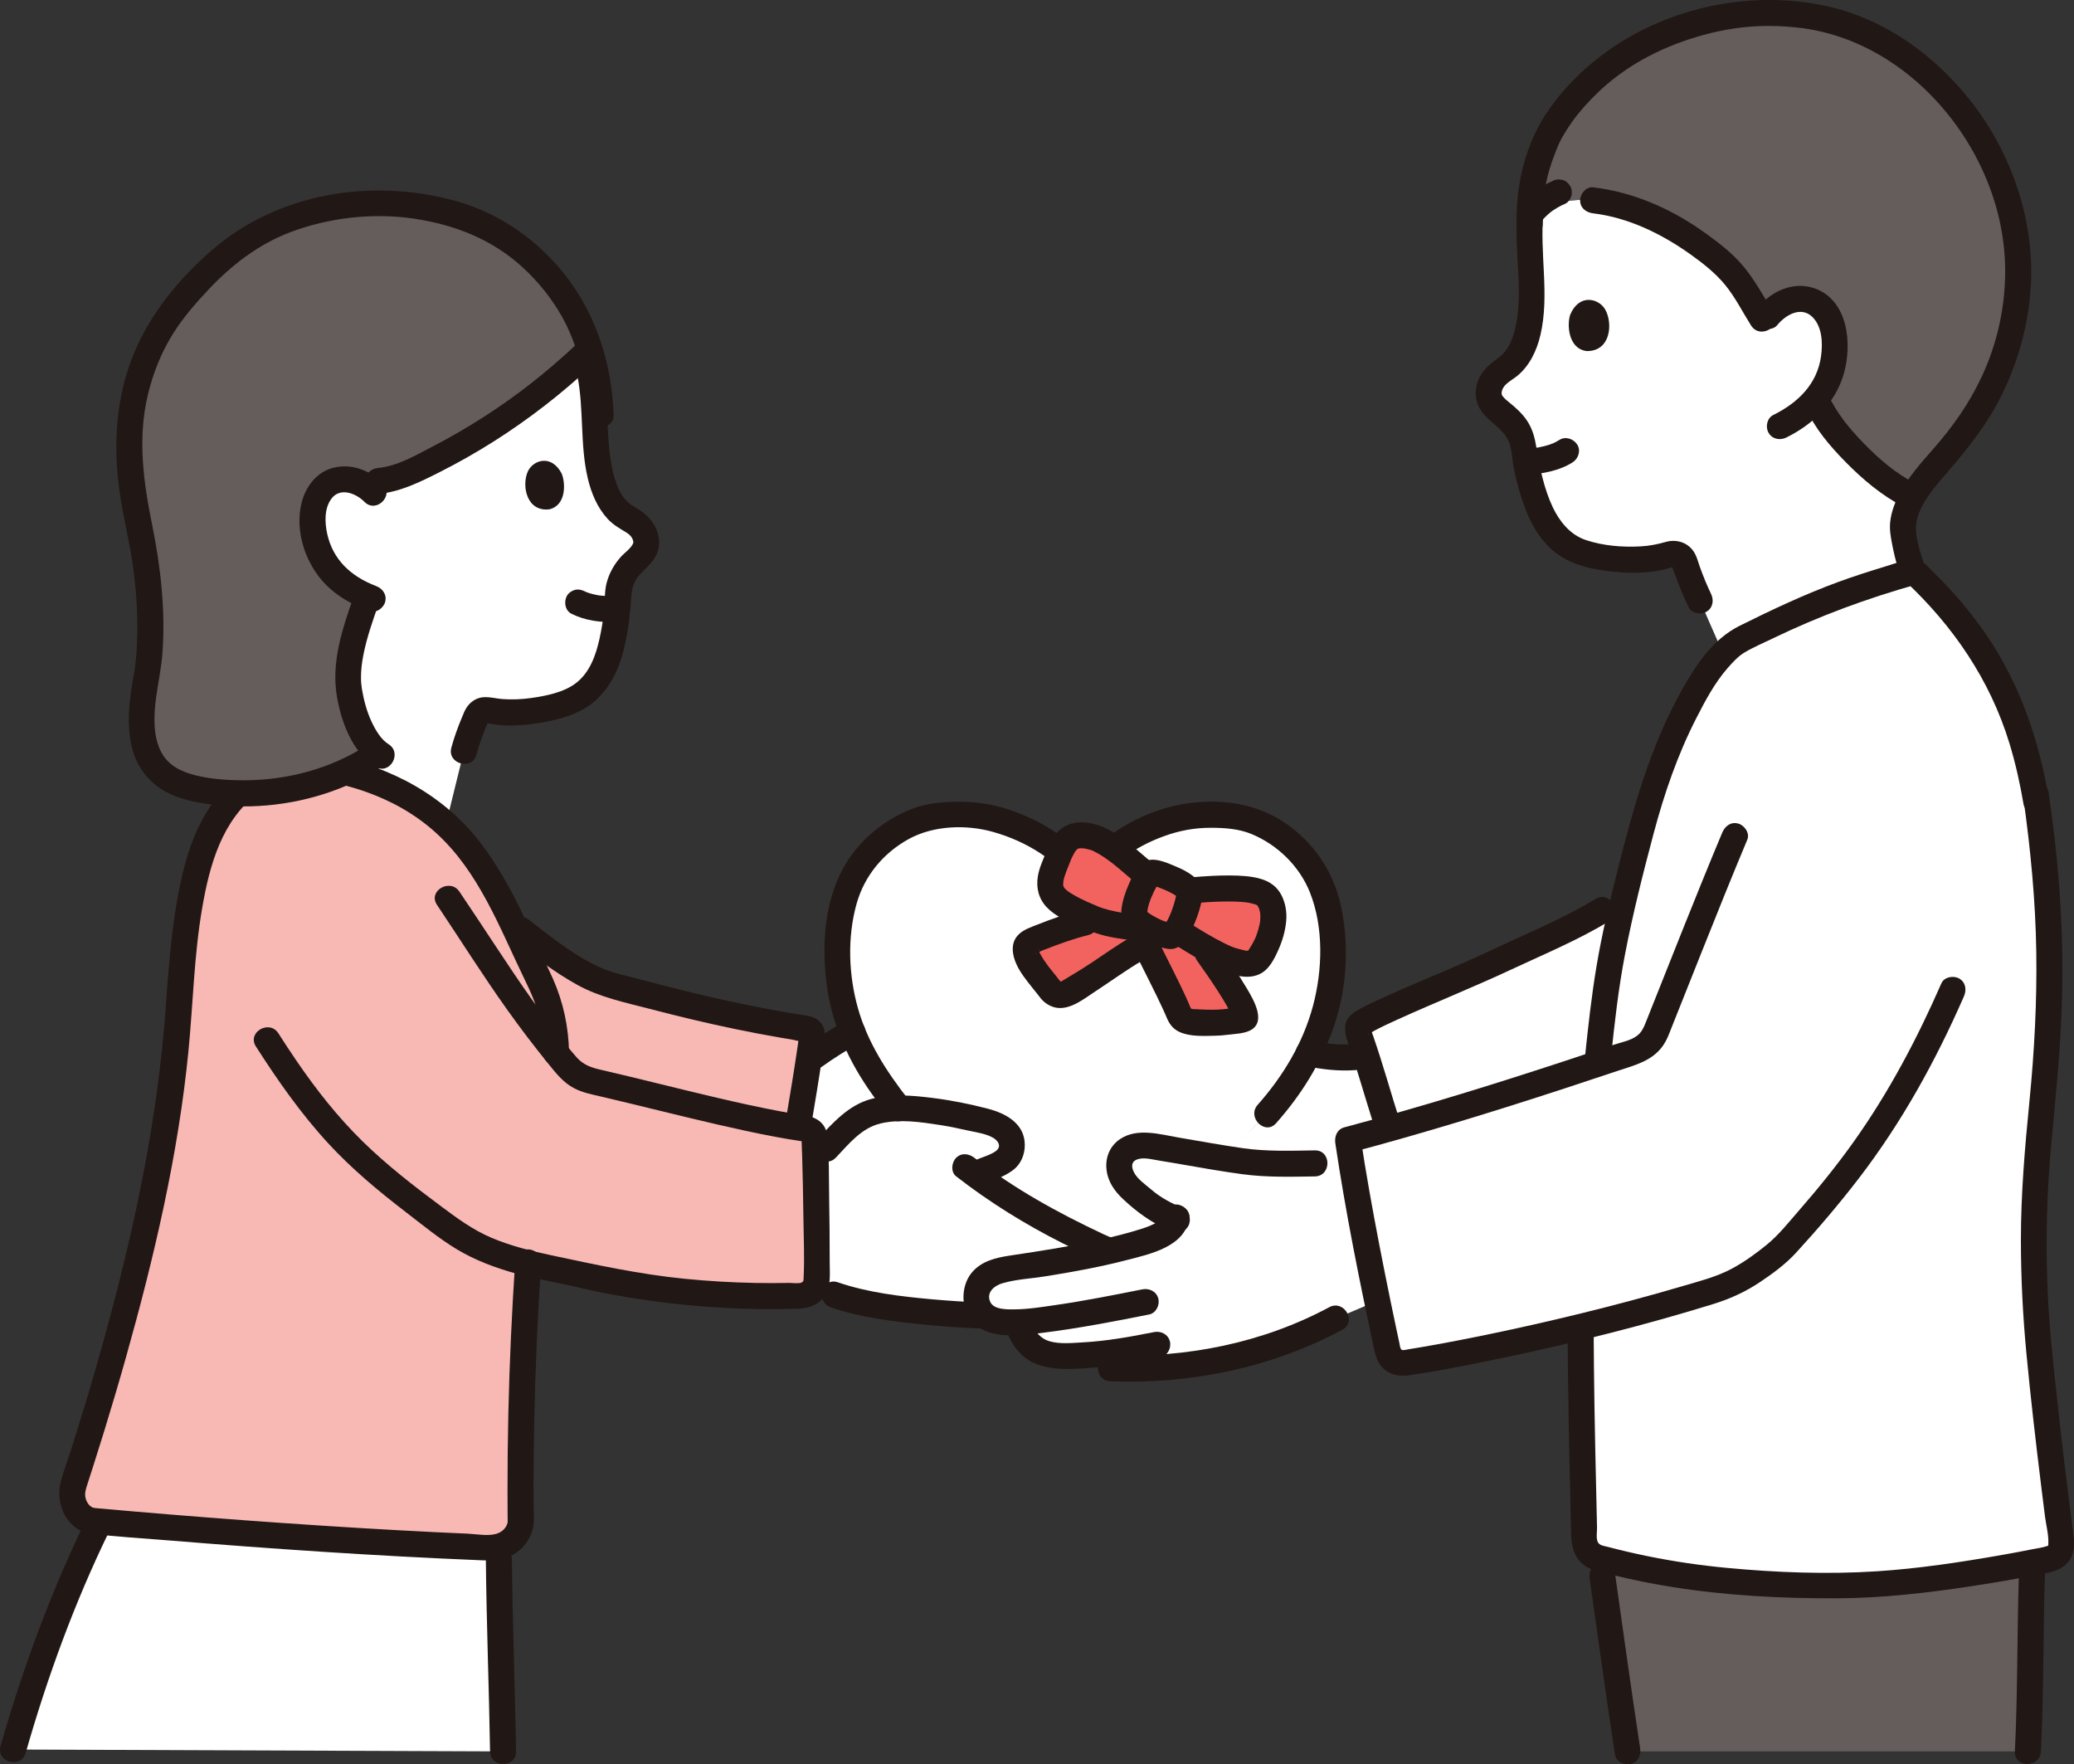<?xml version="1.0" encoding="UTF-8"?><svg id="b" xmlns="http://www.w3.org/2000/svg" width="382.411" height="325.27" viewBox="0 0 382.411 325.27"><rect x="0" y="0" width="382.411" height="325.27" fill="#333333" stroke="none"/><defs><style>.e{fill:#fff;}.f{fill:#f8b8b4;}.g{fill:#211715;}.h{fill:#f2635f;}.i{fill:#645d5c;}</style></defs><g id="c"><g id="d"><path class="e" d="M331.245,55.164c-.502.054-1.011.164-1.521.328-2.084.671-3.283,2.052-4.485,3.771-3.115-4.841-3.981-7.175-7.195-10.316-5.743-5.183-14.428-10.893-24.297-12.018-4.362-.382-8.76.592-11.601,2.591-.292,3.035-.263,6.333.142,9.92.235,6.363.585,15.188-5.014,18.722-1.112.702-2.067,1.659-2.515,2.889-1.179,3.254,1.638,4.49,3.448,6.198,1.199,1.128,1.959,2.487,2.483,3.973.249,2.063.893,5.656,1.901,9.064.666,2.245,1.494,4.416,2.478,5.997,2.088,3.385,4.574,4.978,7.086,5.712,4.925,1.438,11.546,1.626,15.728.189,1.003-.346,2.109.125,2.577,1.078.073.156,1.214,3.867,2.964,7.45l4.302,9.799c1.15-1.189,2.237-2.068,3.031-2.466,6.93-3.478,14.402-7.063,22.111-9.59,3.433-1.125,6.108-1.97,9.831-3.013l-.44-1.393c-.643-2.034-1.441-5.798-1.407-7.016.051-1.801.762-3.638,1.815-5.443-6.704-3.202-15.179-11.86-17.577-17.509,0,0-.083-.195-.225-.533,2.312-2.794,3.496-6.252,3.427-10.471-.043-2.628-1.211-5.748-3.399-7.132-1.065-.674-2.329-.923-3.65-.781Z"/><path class="e" d="M92.757,322.878c-.236-14.93-.723-25.033-.783-37.508-22.613-.834-50.305-2.79-73.613-4.877-6.126,12.469-11.319,25.799-15.944,42.039l90.339.346Z"/><path class="f" d="M57.426,283.535c-13.778-.912-27.732-2.017-40.336-3.156-2.2-.2-4.667-3.167-3.5-6.75,8.179-25.12,15.98-53.588,18.77-79.988,1.063-13.178,1.396-24.262,4.364-34.756,1.199-4.24,2.949-7.673,5.199-10.506,2.604-3.28,5.944-5.519,9.952-7.707,14.971.695,26.932,5.827,35.215,16.623,3.671,5.406,5.598,8.961,7.488,13.015,5.38,4.173,12.596,9.733,17.413,11.08,11.538,3.227,24.031,6.36,36.755,8.268.628.094,1.068.661.989,1.291-.551,4.404-1.826,11.976-2.479,15.888l-.109,1.034c.568.091,1.119.172,1.652.244.773.104,1.352.745,1.383,1.524.29,7.195.451,18.553.387,26.32-.013,1.563-1.253,2.827-2.814,2.886-12.782.481-27.876-.71-41.332-4.022-2.82-.564-5.918-1.14-9.055-1.932-1.002,15.205-1.528,30.545-1.362,47.654.017,1.711-1.75,4.917-6,4.75-10.187-.399-21.325-1.015-32.581-1.76Z"/><path class="i" d="M373.909,322.878c.573-11.299.428-25.968.832-34.825-10.152,2.01-24.567,4.021-31.521,4.148-17,.298-31.966-.559-48.242-4.937l.445,3.161c1.167,8.286,3.167,22.536,4.668,32.456l73.818-.004Z"/><path class="e" d="M157.331,190.684c-.058-.143-.116-.287-.173-.431-2.74,1.564-5.343,3.156-8.067,5.265-.607,3.999-1.375,8.566-1.834,11.319l-.175,1.046c.859.116,1.717.232,1.717.232.773.104,1.352.745,1.383,1.524.051,1.268.098,2.665.141,4.149,3.07-2.773,6.339-7.276,9.683-8.48,1.852-.667,3.794-.956,5.736-.98-3.433-4.375-6.282-8.427-8.411-13.644Z"/><path class="e" d="M232.108,206.908c-1.568,1.613-4.083,3.708-7.421,6.488.775.117,3.407.53,4.258.654,4.785.694,8.6.496,13.493.43,0,0,3.816-.266,6.687-.466-.215-1.332-.416-2.627-.601-3.876,2.531-.672,5.043-1.359,7.543-2.06-.191-.535-.309-.867-.309-.867-.993-3.108-2.565-8.445-3.856-12.49-1.153.096-1.981.16-1.981.16-3.289.25-6.038-.14-8.617-.699-2.011,4.093-4.511,7.601-7.707,11.188,0,0-.544.566-1.489,1.538Z"/><path class="e" d="M375.42,147.618c-3.076-18.363-10.162-30.736-22.494-42.24-3.841,1.072-6.556,1.929-10.058,3.077-7.709,2.527-15.181,6.113-22.111,9.59-1.603.804-4.403,3.567-6.5,6.889-5.75,9.111-9.833,19.778-13,33.444-.689,2.672-1.288,5.059-1.819,7.241l-4.014,2.176c-5.795,3.536-15.551,7.615-20.57,10.107-3.644,1.81-24.121,9.933-24.397,11.255-.165.792.109,1.602.379,2.364,1.359,3.836,3.629,11.648,4.921,15.69l.259.88c-2.482.697-4.978,1.379-7.493,2.047,1.645,11.077,4.523,25.757,7.193,38.152.168.781.32,1.624.894,2.179.641.62,1.617.9,2.5.773,4.979-.716,17.507-3.012,32.33-6.622.05,13.607.42,28.174.68,39.291.03,1.53,1.06,2.86,2.54,3.27,16.4,4.45,31.45,5.32,48.56,5.02,7.65-.14,24.33-2.56,34.43-4.75,1.83-.39,2.63-1.6,2.38-3.46-1.76-13.54-4.59-36.8-4.94-47.5-.1-2.97-.05-8.03-.08-11-.11-9.91,2.04-23.99,2.52-33.89.82-16.84.22-28.23-2.11-44.89"/><path class="e" d="M106.184,66.839c-8.684,7.9-18.548,14.502-29.165,19.513-2.313,1.092-4.719,2.123-7.27,2.312,0,0-1.602.119-3.471.255-.366-.155-.759-.281-1.186-.375-1.816-.397-3.562-.112-4.873.906-1.952,1.516-2.775,4.589-2.574,7.091.528,6.571,4.057,10.899,10.105,13.431-1.693,4.82-3.493,9.73-3.59,14.768-.069,3.6,1.881,11.226,5.643,14.106-2.002,1.385-4.061,2.532-6.134,3.475,7.15,1.751,13.366,4.905,18.546,9.643,1.662-6.75,3.318-13.475,3.318-13.475.778-3,2.205-6.162,2.261-6.317.357-.949,1.365-1.498,2.35-1.261,4.107.981,10.382.193,14.93-1.626,2.32-.928,4.536-2.671,6.209-6.08.79-1.594,1.378-3.733,1.804-5.928.645-3.332.926-6.806.973-8.789.362-1.461.959-2.822,1.995-4.004,1.563-1.79,4.127-3.224,2.707-6.207-.539-1.128-1.535-1.949-2.656-2.514-5.646-2.843-6.125-11.263-6.487-17.332.081-5.023-.543-9.39-1.71-13.193-.57.54-1.145,1.074-1.726,1.602Z"/><path class="e" d="M190.043,223.294c-3.401-1.977-6.766-4.16-10.143-6.675,2.231-1.372,3.599-1.428,5.524-2.866,1.097-.819,1.533-2.916.694-4.403-.551-.978-2.033-1.954-3.028-2.222-5.875-1.583-9.083-2.208-15.015-2.717-2.708-.232-5.476-.037-8.068.896-3.343,1.203-6.611,5.705-9.682,8.479.212,7.415.311,17.001.232,23.461,8.259,5.019,37.709,6.444,52.117,4.715,2.083-.25,4.525-.878,5.75-1.389,1.225-.51,2.532-1.895,2.444-3.389-.162-2.764-1.488-4.338-3.278-5.139-6.102-2.732-11.875-5.454-17.548-8.751Z"/><path class="e" d="M244.646,166.378c-1.855-7.148-6.781-12.16-13.037-14.849-3.531-1.518-10.497-1.754-14.778-.585-6.329,1.728-11.708,4.901-15.38,9.295-.713.853-2.026.853-2.739,0-.827-.989-1.74-1.917-2.731-2.78-3.411-2.97-7.745-5.176-12.648-6.515-4.281-1.169-11.247-.934-14.778.585-6.255,2.689-11.181,7.701-13.037,14.849-1.649,6.354-1.491,14.791.859,21.747s5.834,11.76,10.194,17.248c3.032,3.816,8.106,7.931,13.655,11.468,7.931,5.856,15.804,9.926,24.249,13.794,2.214-.518,4.401-1.098,6.591-1.768,2.185-.669,5.346-2.003,5.776-4.093-2.379-1.007-3.709-1.651-5.766-3.355,10.088-4.43,18.366-11.389,22.517-16.046,4.664-5.233,7.844-10.292,10.194-17.248s2.509-15.393.859-21.747Z"/><path class="g" d="M167.434,202.623c-3.958-5.057-7.476-10.494-9.238-16.731-1.733-6.137-1.987-13.071-.266-19.242,1.447-5.189,4.932-9.39,9.633-11.973,4.559-2.505,10.601-2.71,15.554-1.306,3.074.871,6.001,2.158,8.675,3.913,1.238.813,2.39,1.728,3.458,2.755,1.211,1.165,2.146,2.732,3.893,3.126,1.852.418,3.305-.453,4.489-1.783.982-1.103,2.065-2.14,3.237-3.041,2.351-1.807,5.051-3.221,7.838-4.22s5.51-1.51,8.464-1.516c2.512-.005,5.195.168,7.547,1.134,4.809,1.975,8.887,5.939,10.811,10.783,2.566,6.457,2.333,14.346.551,20.963-1.84,6.833-5.514,12.922-10.18,18.187-2.042,2.305,1.341,5.712,3.394,3.394,4.603-5.195,8.198-10.934,10.527-17.49,2.433-6.851,2.933-14.462,1.631-21.603-1.176-6.449-4.617-12.023-9.935-15.865-5.129-3.706-11.295-4.798-17.521-4.134-6.61.705-13.207,3.798-18.081,8.308-.586.542-1.147,1.111-1.677,1.707-.053.06-.521.529-.485.587-.046-.074.537-.071.498-.049.26-.144.169.31.024-.148-.199-.627-1.315-1.435-1.788-1.883-.643-.607-1.32-1.177-2.017-1.722-2.856-2.235-6.026-3.916-9.427-5.168-3.188-1.174-6.455-1.77-9.855-1.798-2.978-.025-6.219.21-9.017,1.304-5.731,2.24-10.729,6.614-13.349,12.221-2.996,6.411-3.287,13.916-2.299,20.825,1.014,7.086,4.076,13.658,8.198,19.46,1.064,1.498,2.187,2.952,3.319,4.399.8,1.022,2.556.838,3.394,0,1.009-1.009.802-2.37,0-3.394h0Z"/><path class="h" d="M213.376,178.432c-.932-1.859-1.761-3.512-2.185-4.46l-1.8,1.053c-3.243,1.897-11.817,8.102-13.414,8.399-1.072.199-1.854-.349-2.503-1.225-1.424-1.924-5.976-6.716-3.783-8.386,1.11-.845,8.434-3.285,10.32-3.741,0,0,.867-.292,1.853-.623-1.853-.785-4.225-1.743-5.919-2.903-3.801-2.358-2.058-5.421-.904-8.395,1.262-3.253,2.368-4.928,6.5-3.823,3.189.853,7.89,5.412,10.095,7.179.064-.105.131-.198.194-.282.543-.724,1.858-.198,3.605.518,1.506.617,3.272,1.521,3.756,2.369.01.019.019.04.028.063,5.818-.515,11.999-.741,14.072.84,2.941,2.758,1.015,8.554-1.166,11.579-.61,1.037-2.003,1.399-3.926.76-1.59-.258-4.159-1.576-6.408-2.87.557.782.955,1.343.955,1.343,1.67,2.35,8.373,11.73,6.529,12.076-4.2.786-5.465.713-9.152.534-1.112-.054-2.279-.373-2.677-1.413-.751-1.966-2.548-5.554-4.071-8.591Z"/><path class="g" d="M213.078,159.604c-2.607-2.159-5.082-4.551-8.005-6.292-2.906-1.73-7.006-2.678-9.786-.22-1.19,1.052-1.824,2.587-2.404,4.023s-1.27,2.893-1.52,4.434c-.343,2.116.13,4.102,1.623,5.692,1.448,1.541,3.589,2.51,5.491,3.351,2.018.893,3.994,1.686,6.163,2.123,1.669.336,3.359.544,5.047.754,1.288.16,2.4-1.218,2.4-2.4,0-1.43-1.108-2.239-2.4-2.4-.194-.024-.388-.047-.583-.071-.13-.016-.825-.105-.495-.062.322.043-.521-.075-.661-.096-.368-.056-.735-.115-1.102-.179-1.487-.261-2.987-.58-4.39-1.147-.469-.189-1.274-.537-1.952-.843-.87-.393-1.731-.81-2.553-1.295-.705-.416-1.192-.716-1.649-1.216-.252-.276.18.413-.09-.133-.061-.123-.137-.237-.193-.363.209.474.022.047.019-.076-.004-.181-.03.425-.014-.124.006-.203.139-.96,0-.437.089-.332.147-.668.248-.998.201-.655.461-1.291.717-1.926.123-.304.245-.609.366-.914.065-.165.13-.33.196-.495.152-.376-.238.497.034-.075.256-.538.523-1.045.856-1.539-.283.42-.018.114.13-.095.257-.362-.314.144-.085.051.099-.04.226-.13.314-.19.188-.13.253.03-.161.063.114-.009.265-.073.377-.107.197-.059.489.005-.057,0,.185.002.369-.016.555-.01.134.004.267.017.402.027-.461-.033-.09-.017.015.005.382.08.764.153,1.138.266.114.035.225.078.339.113.548.17-.264-.178.042.014.317.198.685.34,1.011.528.698.403,1.366.859,2.016,1.334.707.517.918.691,1.709,1.344,1.18.975,2.319,1.997,3.497,2.973.998.826,2.417.977,3.394,0,.851-.851,1.003-2.563,0-3.394h0Z"/><path class="g" d="M216.073,159.43c-1.816-.743-4.261-1.689-5.874.022-.904.958-1.511,2.28-2.028,3.474-.665,1.535-1.207,3.054-1.397,4.724-.191,1.689.516,3.169,1.825,4.231,1.557,1.262,3.511,2.257,5.449,2.763.83.217,1.744.472,2.591.201.621-.199,1.174-.578,1.602-1.068.752-.859,1.288-1.865,1.74-2.906.519-1.197.993-2.414,1.319-3.679.292-1.134.6-2.483.238-3.639s-1.349-1.965-2.334-2.599c-.978-.63-2.061-1.08-3.132-1.523-1.163-.482-2.689.52-2.952,1.676-.319,1.4.43,2.436,1.676,2.952-.575-.238.013.007.108.05.173.078.345.157.515.24.335.162.666.333.987.521.151.088.3.179.446.275l.139.093c.214.154.178.123-.107-.092-.002.021.283.26.314.285.169.189.123.122-.14-.201.149.249.099.115-.15-.401.14.449-.016-.628-.028-.332-.005.134.008.269,0,.404-.004.078-.015.156-.02.234-.026.386.117-.69.04-.297-.044.222-.08.444-.13.665-.203.896-.489,1.776-.817,2.633-.073.192-.431.992-.072.202-.08.176-.155.355-.236.531-.194.418-.402.83-.638,1.225-.094.156-.195.306-.296.458-.284.428.471-.475.039-.065-.198.189-.49.32.211-.129-.043.028-.086.054-.131.079.321-.172.705-.271.965-.269,1.007.009.518.07.188,0-.19-.04-.38-.083-.568-.131-.374-.095-.737-.216-1.102-.339-.584-.197.443.22-.081-.043-.128-.064-.261-.12-.39-.182-.407-.193-.811-.395-1.204-.617-.288-.163-.56-.345-.838-.525-.444-.287.391.364.024.018-.099-.093-.202-.179-.297-.276-.088-.089-.163-.203-.255-.286l.228.288c-.046-.066-.089-.134-.129-.203.15.133.207.564.137.308-.093-.338.013.739.026.176.005-.217.024-.435.029-.651-.017.854.007.036.066-.222.126-.549.297-1.088.489-1.617.05-.138.102-.276.156-.413.078-.201.406-.674.038-.107.175-.269.277-.621.419-.911.24-.49.496-.974.785-1.437.055-.088.111-.176.17-.263.141-.209.43-.415-.097.108l-.333.251c-.431.157-.53.2-.296.13-.462.045-.564.063-.306.054.249.015.164,0-.254-.047.298.158.757.193,1.083.309.442.158.876.338,1.311.516,1.165.477,2.688-.516,2.952-1.676.318-1.395-.428-2.442-1.676-2.952Z"/><path class="g" d="M219.996,166.51c1.767-.146,3.537-.265,5.311-.305.815-.018,1.63-.02,2.445.007.357.012.714.029,1.07.054.151.011.302.022.453.036.074.007.844.093.54.053-.366-.049.282.048.285.049.127.022.253.046.379.073.263.055.524.119.781.197.131.04.259.088.39.13.358.117-.152-.065-.153-.065.03-.021.268.145.31.166.459.235-.283-.12-.015.007.134.063.316.478.029.014.064.104.133.201.194.307s.111.214.168.321c-.25-.467-.049-.139-.007.02.071.271.142.537.2.811-.116-.542-.012-.136-.007.025.006.195.02.389.02.585,0,.301-.026.598-.047.898-.046.643.079-.316-.011.072-.039.168-.061.341-.097.509-.139.65-.329,1.289-.558,1.913-.06.164-.125.326-.188.488.164-.424.038-.087-.003-.001-.146.305-.287.611-.446.91-.296.557-.639,1.074-.986,1.599-.092.139-.257.266.083-.1-.274.295.038-.041.11-.07-.512.207.384-.122.033.005-.156.056-.534.076-.002.04-.137.009-.273.006-.41.012-.622.028.226.092-.153-.002s-.756-.187-1.133-.278c-.453-.109-.894-.246-1.33-.412-.109-.042-.217-.086-.326-.128.521.201.111.049-.019-.01-.325-.148-.649-.296-.97-.453-2.335-1.143-4.548-2.517-6.753-3.89-1.067-.665-2.69-.263-3.284.861-.622,1.177-.278,2.574.861,3.284,2.26,1.408,4.53,2.819,6.932,3.977,2.808,1.353,6.967,3.059,9.659.62,1.05-.951,1.797-2.45,2.363-3.731.744-1.685,1.245-3.377,1.429-5.215.169-1.681-.107-3.422-.896-4.924-.81-1.543-2.152-2.471-3.792-2.949-1.784-.52-3.73-.607-5.578-.625-2.297-.023-4.593.127-6.881.316-1.248.103-2.461,1.03-2.4,2.4.054,1.212,1.06,2.511,2.4,2.4h0Z"/><path class="g" d="M199.373,167.758c-2.744.68-5.464,1.663-8.091,2.699-1.203.474-2.586.919-3.515,1.87-1.467,1.499-1.159,3.631-.383,5.369.7,1.568,1.8,2.933,2.859,4.269.415.523.838,1.04,1.253,1.563-.485-.61.069.093.094.125.179.232.352.474.556.686.531.552,1.179.984,1.897,1.247,2.831,1.037,5.707-1.375,7.935-2.831,2.874-1.879,5.665-3.914,8.625-5.658,2.66-1.567.247-5.718-2.423-4.145-2.266,1.335-4.422,2.863-6.608,4.323-2.047,1.366-4.134,2.619-6.243,3.874-.335.199.596-.249.142-.072-.259.101.522.018.086-.016-.346-.027.023-.024.054.004.394.347-.529-.653-.151-.193-.272-.33-.521-.678-.788-1.012-.39-.49-.789-.973-1.176-1.466-.29-.369-.112-.144-.05-.064-.119-.156-.236-.313-.352-.472-.231-.316-.456-.636-.67-.964-.184-.284-.363-.572-.525-.868-.068-.125-.129-.255-.198-.379-.317-.563.082.278-.038-.072-.04-.117-.07-.241-.117-.354-.149-.365.122-.25-.03.05.023-.046-.013-.275-.008-.313-.065.365-.075.456-.029.274.051-.177.014-.096-.11.242-.261.431-.242.269-.1.14-.695.633-.332.21-.231.182.158-.043.356-.198.504-.271.183-.09.37-.169.555-.254.514-.237-.351.141.005-.001.152-.061.304-.123.456-.183,2.627-1.036,5.347-2.019,8.091-2.699,2.997-.742,1.727-5.372-1.276-4.629h0Z"/><path class="g" d="M220.674,177.037c1.368,1.925,2.722,3.86,3.993,5.851.71,1.112,1.406,2.24,2.009,3.414.118.229.219.468.34.695.188.353-.059-.149-.075-.191.044.118.095.234.137.353.057.162.08.362.153.513.128.268-.042-.351-.043-.38.015.494.156-.603.066-.3.096-.322.279-.643.514-.88.53-.536,1.428-.632.518-.461-.524.098-1.05.18-1.575.267-.475.078-1.433.177-2.202.211-.723.032-1.447.025-2.171.002-.438-.014-.876-.034-1.314-.054-.299-.014-.599-.035-.898-.043-.754-.02.355.078-.38-.053l-.243-.067c.189.096.159.077-.089-.059.051.079.158.085.213.182.273.481-.086-.212-.144-.351-.314-.756-.642-1.504-.986-2.247-.653-1.411-1.342-2.806-2.034-4.198-.736-1.48-1.484-2.954-2.217-4.436-.282-.571-.564-1.142-.831-1.719-.034-.074-.068-.149-.103-.224-.219-.471.101-.186.039.108.017-.079-.106-.277-.13-.363-.828-2.971-5.461-1.709-4.629,1.276.289,1.035.875,2.057,1.348,3.019.714,1.454,1.448,2.898,2.171,4.348.778,1.559,1.553,3.12,2.283,4.703.146.317.29.634.431.953.07.159.139.318.207.478-.262-.609-.05-.115,0,.01.494,1.239,1.139,2.234,2.39,2.824,1.928.909,4.435.771,6.533.729.862-.017,1.72-.089,2.575-.198,1.203-.152,2.658-.198,3.779-.689,3.351-1.471.864-5.676-.35-7.739-1.567-2.661-3.349-5.193-5.137-7.708-.75-1.055-2.094-1.557-3.284-.861-1.043.61-1.616,2.222-.861,3.284h0Z"/><path class="g" d="M154.121,213.409c2.434-2.554,4.698-5.462,8.276-6.303,3.517-.827,7.371-.253,10.897.293,1.637.253,3.261.577,4.874.954,1.574.368,3.516.585,4.923,1.388.737.421,1.548,1.314.836,2.172-.703.847-2.821,1.399-3.88,1.894-1.174.549-1.472,2.238-.861,3.284.704,1.204,2.105,1.412,3.284.861,1.525-.712,3.066-1.268,4.41-2.313,1.37-1.065,2.063-2.782,2.075-4.499.029-3.983-3.455-5.873-6.824-6.749-3.342-.869-6.704-1.546-10.131-1.975-3.776-.472-7.59-.811-11.32.171-4.224,1.113-7.048,4.381-9.952,7.428-2.131,2.236,1.258,5.636,3.394,3.394h0Z"/><path class="g" d="M176.282,216.853c6.162,4.794,12.76,8.879,19.731,12.389,3.347,1.685,6.758,3.227,10.165,4.786,1.046.478,1.762.959,2.096,2.107.359,1.236.017,1.932-1.148,2.371-2.586.974-5.42,1.207-8.152,1.409-2.829.209-5.665.307-8.501.339-6.229.07-12.47-.165-18.675-.727-5.807-.526-11.775-1.233-17.319-3.128-2.929-1.002-4.187,3.633-1.276,4.629,5.39,1.843,11.195,2.555,16.836,3.131,6.726.686,13.502.967,20.262.898,2.99-.031,5.982-.133,8.964-.363,3.168-.244,6.417-.555,9.419-1.658,1.872-.688,3.459-1.939,4.206-3.837.734-1.867.295-4.1-.586-5.852-1.671-3.321-5.723-4.351-8.848-5.815-8.358-3.917-16.476-8.39-23.778-14.071-1.022-.795-2.398-.996-3.394,0-.828.828-1.029,2.594,0,3.394h0Z"/><path class="e" d="M200.831,231.43c3.479-.707,6.854-1.527,10.235-2.562,2.185-.669,5.346-2.003,5.776-4.093-3.343-1.415-4.608-2.101-8.741-6.041-1.244-1.186-2.173-3.225-1.515-5.203.515-1.547,2.644-2.586,4.778-2.313,5.143.657,9.723,1.693,17.58,2.832,4.785.694,8.6.496,13.493.43l6.627-.839c1.274,7.954,3.047,17.291,4.87,26.177-3.647,1.551-7.628,3.245-7.628,3.245-7.654,4.134-13.78,6.147-22.326,7.768-6.332,1.201-12.8,1.687-19.24,1.42,0,0-.745-1.333-1.503-2.682-2.677.3-5.351.453-7.997.37-1.404-.044-2.64-.324-3.909-.978s-2.576-2.255-3.201-3.653c0,0-.29-.648-.684-1.528-1.477.036-3.068-.098-4.204-.442-1.569-.475-3.094-1.733-3.162-3.75-.05-1.492.146-2.727,1.216-3.747.944-.9,2.547-1.612,3.956-1.821,5.602-.828,10.692-1.597,15.576-2.59Z"/><path class="g" d="M214.487,224.452c.042-.333-.172.11-.293.234-.266.273-.579.467-.908.663-.815.485-1.678.826-2.578,1.117-2.568.83-5.202,1.484-7.833,2.076-5.482,1.234-11.04,2.09-16.595,2.917-2.577.384-5.257.995-7.036,3.078-1.727,2.021-2.079,5.24-.932,7.632,2.475,5.16,9.613,4.083,14.185,3.508,6.516-.82,12.956-2.066,19.394-3.348,1.272-.253,2.002-1.767,1.676-2.952-.364-1.326-1.677-1.93-2.952-1.676-5.264,1.048-10.53,2.097-15.843,2.867-2.506.363-5.077.793-7.613.816-1.327.012-3.906.122-4.579-1.381-.783-1.748.756-2.987,2.233-3.424,2.478-.733,5.241-.86,7.793-1.263,5.046-.799,10.082-1.706,15.031-2.987,4.378-1.133,10.974-2.475,11.651-7.877.161-1.288-1.219-2.4-2.4-2.4-1.431,0-2.238,1.108-2.4,2.4h0Z"/><path class="g" d="M186.06,246.519c.959,2.001,2.58,3.869,4.631,4.781,2.369,1.053,4.848,1.112,7.403,1.041,5.362-.15,10.683-1.08,15.931-2.131,1.272-.255,2.002-1.766,1.676-2.952-.364-1.325-1.677-1.932-2.952-1.676-4.37.875-8.766,1.659-13.223,1.9-1.954.106-4.135.336-6.035-.221-1.606-.471-2.583-1.697-3.286-3.165-.56-1.169-2.231-1.477-3.284-.861-1.195.699-1.423,2.11-.861,3.284h0Z"/><path class="g" d="M204.741,254.65c14.785.569,29.72-2.503,42.777-9.516,2.722-1.462.301-5.607-2.423-4.145-12.327,6.62-26.41,9.397-40.355,8.86-3.089-.119-3.084,4.681,0,4.8h0Z"/><path class="g" d="M242.438,212.08c-4.457.065-8.915.227-13.342-.415-3.903-.566-7.783-1.271-11.67-1.933-3.485-.594-7.686-1.873-10.875.243-1.86,1.235-2.752,3.316-2.541,5.521.22,2.294,1.447,4.056,3.087,5.59,2.664,2.492,5.349,4.413,8.705,5.834,1.193.505,2.571.358,3.284-.861.589-1.006.339-2.776-.861-3.284-2.183-.924-4.195-1.96-5.947-3.468-1.084-.932-2.664-1.994-3.269-3.335-.543-1.205-.234-2.069,1.044-2.336,1.191-.249,2.661.166,3.85.353,1.42.224,2.836.471,4.252.718,3.64.635,7.283,1.274,10.946,1.766,4.437.596,8.874.471,13.337.406,3.086-.045,3.095-4.845,0-4.8h0Z"/><path class="i" d="M305.681,6.896c-13.719,6.05-19.531,16.479-20.499,18.801-1.972,4.729-3.034,8.296-3.144,13.901,2.837-2.051,7.292-3.055,11.709-2.668,9.868,1.125,18.554,6.836,24.297,12.018,3.214,3.142,4.08,5.475,7.195,10.316,1.202-1.72,2.402-3.1,4.485-3.771,1.853-.597,3.701-.476,5.171.453,2.188,1.384,3.356,4.504,3.399,7.132.069,4.218-1.115,7.677-3.427,10.471.142.338.225.533.225.533,2.398,5.65,10.874,14.309,17.58,17.509,2.177-3.737,5.822-7.34,8.121-10.208,5.256-6.558,12.7-19.161,11.114-35.893-.876-9.246-5.017-18.372-9.873-24.581-12.492-15.976-25.517-18.003-33.493-18.459s-15.552,1.334-22.293,4.202c-.19.081-.379.163-.566.245Z"/><path class="g" d="M293.748,39.329c6.558.793,12.699,3.816,18.021,7.618,2.269,1.621,4.522,3.398,6.3,5.559,1.879,2.284,3.227,5.015,4.802,7.507,1.645,2.605,5.801.199,4.145-2.423-1.805-2.858-3.388-5.866-5.552-8.478-2.041-2.463-4.68-4.461-7.272-6.309-6.08-4.337-13.002-7.373-20.444-8.273-1.289-.156-2.4,1.215-2.4,2.4,0,1.427,1.107,2.244,2.4,2.4h0Z"/><path class="g" d="M327.686,59.945c1.512-1.865,4.381-3.571,6.483-1.514,1.844,1.804,1.928,4.88,1.597,7.263-.707,5.086-4.226,8.549-8.811,10.817-1.162.575-1.483,2.22-.861,3.284.692,1.184,2.118,1.438,3.284.861,4.928-2.439,9.05-6.369,10.593-11.769,1.567-5.482.822-13.552-5.431-15.743-3.749-1.313-7.857.457-10.248,3.407-.816,1.006-.984,2.41,0,3.394.843.843,2.574,1.012,3.394,0h0Z"/><path class="g" d="M289.508,58.049c-.599,1.877-.346,6.231,3.042,6.673,4.491.068,4.86-5.181,3.409-7.684-1.188-2.049-4.806-2.968-6.451,1.01Z"/><path class="g" d="M315.496,109.5c-.772-1.604-1.442-3.246-2.044-4.92-.371-1.031-.627-2.183-1.286-3.072-1.195-1.614-3.192-2.129-5.076-1.587-1.516.436-2.996.719-4.574.806-3.379.187-6.933-.1-10.157-1.183-2.836-.953-4.815-3.404-6.061-6.042-1.61-3.409-2.409-7.321-3.019-11.021-.274-1.665-.635-3.225-1.611-4.756-.873-1.368-1.993-2.387-3.232-3.405-.477-.392-1-.794-1.377-1.288-.079-.103-.208-.301-.184-.621.113-1.519,1.83-2.257,2.856-3.093,2.29-1.864,3.631-4.7,4.292-7.527,1.754-7.495-.2-15.124.564-22.68.131-1.291-1.197-2.4-2.4-2.4-1.406,0-2.269,1.105-2.4,2.4-.677,6.689.998,13.457-.134,20.112-.414,2.434-1.191,5.056-3.203,6.604-1.622,1.247-3.063,2.248-3.858,4.225-.652,1.623-.681,3.382.097,4.967,1.307,2.661,4.395,3.652,5.549,6.472.538,1.316.578,3.325.887,4.814.417,2.008.918,4.006,1.568,5.953,1.191,3.568,2.932,7.065,5.923,9.464,2.75,2.206,6.028,3.049,9.468,3.51,3.906.524,8.161.598,11.965-.584.072-.022.515-.135.527-.157-.148.29-.471-.966-.361-.389.103.538.369,1.089.553,1.604.754,2.113,1.609,4.194,2.581,6.216.562,1.168,2.229,1.478,3.284.861,1.194-.698,1.425-2.111.861-3.284h0Z"/><path class="g" d="M284.434,41.323c-.032-3.508.282-6.908,1.316-10.271.229-.746.484-1.484.755-2.216.153-.412.311-.821.473-1.229.063-.159.437-1.068.305-.767.206-.47.439-.927.686-1.377.369-.671.769-1.324,1.189-1.963.249-.378.505-.752.768-1.12.367-.513.626-.857.832-1.113,1.644-2.047,3.465-3.941,5.455-5.654,5.467-4.708,12.207-7.787,19.177-9.507,4-.987,8.093-1.446,12.213-1.3,1.095.039,2.191.115,3.282.221.478.046.954.099,1.43.158.39.048-.141-.028.394.056.315.049.63.097.944.151,12.543,2.15,23.227,10.74,29.62,21.621,4.007,6.82,6.359,14.572,6.447,22.499.076,6.831-1.403,13.664-4.29,19.858-2.385,5.117-5.407,9.329-8.933,13.354-2.339,2.67-4.797,5.413-6.418,8.598-.793,1.558-1.369,3.171-1.561,4.912-.153,1.39.109,2.776.37,4.141.278,1.453.62,2.898,1.056,4.312.908,2.943,5.543,1.687,4.629-1.276-.797-2.585-1.762-5.354-1.073-7.824.902-3.234,3.368-5.987,5.518-8.47,3.863-4.46,7.428-8.956,10.054-14.277,3.257-6.601,5.173-13.799,5.423-21.167.289-8.535-1.79-16.942-5.674-24.524-6.333-12.366-18.06-22.89-31.809-25.975-13.769-3.089-29.091.008-40.582,8.216-4.537,3.241-8.548,7.234-11.577,11.931-2.71,4.202-4.301,9.225-4.925,14.156-.246,1.941-.314,3.891-.296,5.846.028,3.087,4.828,3.095,4.8,0h0Z"/><path class="g" d="M240.662,196.496c3.043.656,6.146,1.013,9.258.786,1.249-.091,2.461-1.039,2.4-2.4-.055-1.222-1.059-2.498-2.4-2.4-1.885.137-3.77.077-5.644-.169l.638.086c-.999-.136-1.99-.319-2.976-.531-1.224-.264-2.653.364-2.952,1.676-.275,1.209.364,2.669,1.676,2.952h0Z"/><path class="g" d="M151.522,196.674c2.191-1.594,4.499-3.007,6.85-4.35,1.091-.623,1.559-2.202.861-3.284-.71-1.101-2.117-1.528-3.284-.861-2.351,1.343-4.659,2.756-6.85,4.35-.52.378-.926.792-1.103,1.434-.158.574-.087,1.339.242,1.849.33.512.822.964,1.434,1.103.593.135,1.336.132,1.849-.242h0Z"/><path class="g" d="M293.11,291.064c1.524,10.823,3.034,21.649,4.668,32.456.194,1.283,1.809,1.99,2.952,1.676,1.372-.377,1.871-1.666,1.676-2.952-1.633-10.807-3.144-21.633-4.668-32.456-.181-1.285-1.818-1.988-2.952-1.676-1.382.38-1.858,1.664-1.676,2.952h0Z"/><path class="g" d="M372.262,290.044c-.367,10.942-.208,21.897-.752,32.834-.154,3.088,4.647,3.079,4.8,0,.544-10.937.385-21.892.752-32.834.104-3.09-4.696-3.086-4.8,0h0Z"/><path class="g" d="M16.018,279.834c-6.58,13.512-11.789,27.615-15.915,42.06-.85,2.976,3.78,4.246,4.629,1.276,4.012-14.049,9.03-27.771,15.431-40.914.567-1.165.317-2.595-.861-3.284-1.054-.617-2.714-.309-3.284.861h0Z"/><path class="g" d="M89.587,287.539c.11,11.782.581,23.558.77,35.34.05,3.086,4.85,3.095,4.8,0-.189-11.781-.66-23.557-.77-35.34-.029-3.087-4.829-3.095-4.8,0h0Z"/><path class="g" d="M52.646,143.112c10.015.599,20.071,3.513,27.651,10.348,7.991,7.205,11.812,17.561,16.392,27.017,1.101,2.273,2.195,4.592,2.675,7.088.409,2.124.722,4.331.757,6.497.049,3.086,4.85,3.095,4.8,0-.076-4.747-1.071-9.354-2.995-13.677-1.219-2.74-2.62-5.396-3.846-8.134-1.06-2.367-2.131-4.728-3.34-7.024-2.699-5.127-5.833-10.15-10.018-14.199-3.919-3.791-8.531-6.711-13.56-8.79-5.876-2.429-12.19-3.547-18.516-3.926-3.085-.185-3.075,4.616,0,4.8h0Z"/><path class="g" d="M94.963,173.617c3.709,2.855,7.471,5.748,11.585,8.004s8.778,3.205,13.287,4.38c5.241,1.366,10.509,2.63,15.812,3.73,2.779.576,5.567,1.108,8.364,1.584.642.109,1.284.216,1.926.319.521.084,1.411.384,1.93.301l.242.037c-.49-1.145-.754-1.438-.791-.881-.003.003-.08.617-.054.422-.058.438-.135.977-.204,1.458-.638,4.42-1.382,8.823-2.117,13.228-.213,1.277.336,2.584,1.676,2.952,1.15.316,2.738-.391,2.952-1.676.687-4.117,1.379-8.234,1.99-12.363.312-2.106,1.269-4.943-.358-6.706-1.005-1.089-2.379-1.142-3.75-1.361-1.445-.231-2.888-.477-4.329-.737-5.698-1.029-11.356-2.274-16.978-3.658-2.74-.674-5.472-1.382-8.197-2.114-2.239-.601-4.626-1.058-6.769-1.958-5.032-2.112-9.509-5.806-13.797-9.106-1.028-.791-2.688-.158-3.284.861-.724,1.238-.17,2.491.861,3.284h0Z"/><path class="g" d="M47.185,192.923c4.005,6.256,8.293,12.38,13.333,17.853,4.325,4.696,9.222,8.771,14.276,12.655,3.028,2.327,6.055,4.824,9.319,6.81,3.486,2.122,7.392,3.554,11.316,4.623,3.706,1.01,7.496,1.595,11.227,2.484,4.434,1.056,8.925,1.859,13.44,2.473,8.953,1.217,18.005,1.746,27.039,1.446,2.096-.07,4.067-.777,5.141-2.714.967-1.743.706-3.876.708-5.799.003-4.002-.035-8.005-.103-12.006-.063-3.683.02-7.437-.297-11.108-.205-2.371-1.775-3.632-4.017-3.961-1.595-.234-3.184-.513-4.768-.813-7.597-1.44-15.108-3.318-22.617-5.152-3.456-.844-6.911-1.694-10.379-2.49-1.792-.411-3.232-.89-4.488-2.305-1.553-1.751-2.986-3.633-4.418-5.484-4.981-6.437-9.342-13.285-13.843-20.055-1.107-1.666-2.222-3.327-3.335-4.989-1.71-2.554-5.87-.154-4.145,2.423,4.285,6.4,8.393,12.929,12.857,19.207,2.495,3.508,5.109,6.932,7.823,10.273,1.354,1.667,2.662,3.315,4.606,4.329,1.604.836,3.346,1.152,5.089,1.56,7.14,1.671,14.244,3.494,21.391,5.139,3.493.804,6.996,1.576,10.519,2.236,1.521.285,3.047.549,4.578.771.115.017.726.151.758.071-.055.138-.389-1.129-.381.039.006.855.061,1.713.087,2.568.116,3.807.187,7.615.233,11.423.045,3.713.224,7.481.039,11.19-.023.455.011.621-.39.829-.455.236-1.777.053-2.319.064-2.079.045-4.158.046-6.237.006-4.349-.083-8.695-.341-13.024-.772-8.302-.826-16.411-2.593-24.557-4.33-3.733-.796-7.49-1.727-11.014-3.218-3.463-1.465-6.407-3.654-9.402-5.884-4.978-3.705-9.897-7.514-14.338-11.862-4.595-4.499-8.567-9.539-12.191-14.84-1.152-1.686-2.272-3.394-3.373-5.114-1.66-2.594-5.817-.189-4.145,2.423h0Z"/><path class="g" d="M50.465,138.708c-3.857,2.133-7.596,4.628-10.354,8.12-2.848,3.606-4.718,7.764-5.913,12.186-2.388,8.834-3.01,18.05-3.673,27.139-1.455,19.921-5.544,39.444-10.788,58.693-1.324,4.86-2.722,9.7-4.179,14.522-.727,2.405-1.469,4.806-2.224,7.202-.711,2.257-1.61,4.517-2.172,6.814-.972,3.97,1.235,8.804,5.61,9.35,4.665.582,9.394.844,14.079,1.228,19.209,1.575,38.449,2.887,57.708,3.674,2.119.087,4.164.049,6.064-1.024,1.55-.876,2.727-2.292,3.366-3.942.675-1.746.402-3.738.394-5.568-.011-2.568-.007-5.136.014-7.703.079-9.876.402-19.748.953-29.609.131-2.353.276-4.706.431-7.058.085-1.295-1.164-2.4-2.4-2.4-1.37,0-2.314,1.101-2.4,2.4-.609,9.249-1.04,18.51-1.249,27.777-.108,4.801-.159,9.603-.155,14.405.001,1.22.006,2.439.014,3.659.004.658.005,1.315.016,1.973.001.063-.015.352.02.022.04-.384-.036.151-.059.233-.182.651-.707,1.453-1.759,1.864-1.611.629-3.85.15-5.549.076-2.137-.092-4.273-.192-6.409-.298-4.577-.227-9.153-.481-13.728-.757-9.385-.567-18.766-1.223-28.14-1.953-4.49-.349-8.979-.716-13.466-1.101-2.198-.188-4.395-.379-6.591-.578-.659-.06-.888-.075-1.301-.419-.406-.338-.737-.938-.86-1.512-.175-.81.032-1.508.279-2.28.363-1.138.736-2.274,1.099-3.412.691-2.162,1.371-4.326,2.039-6.495,1.408-4.568,2.766-9.152,4.06-13.754,5.177-18.404,9.617-37.258,11.496-56.318.872-8.846,1.031-17.759,2.552-26.535,1.376-7.943,3.631-16.121,10.371-21.196,1.644-1.238,3.429-2.284,5.227-3.278,2.704-1.495.285-5.642-2.423-4.145h0Z"/><path class="g" d="M357.967,181.263c-4.489,10.258-9.717,20.164-16.227,29.293-3.093,4.337-6.445,8.479-9.945,12.493-1.922,2.204-3.802,4.613-6.077,6.456-2.014,1.632-4.118,3.161-6.407,4.387-2.805,1.502-5.926,2.279-8.962,3.175-3.246.958-6.505,1.871-9.775,2.745-6.024,1.61-12.083,3.091-18.166,4.459-4.925,1.107-9.866,2.143-14.825,3.085-1.843.35-3.689.687-5.538,1.002-.702.12-1.405.236-2.109.347-.506.08-1.302.298-1.491.137-.321-.273-.321-.77-.413-1.191-.182-.835-.359-1.672-.536-2.508-.365-1.718-.725-3.437-1.079-5.156-.726-3.523-1.432-7.051-2.112-10.583-1.273-6.613-2.472-13.243-3.466-19.905l-1.676,2.952c13.241-3.522,26.339-7.547,39.36-11.805,3.266-1.068,6.528-2.15,9.787-3.24,3.056-1.022,6.178-1.75,8.194-4.466.861-1.159,1.314-2.526,1.846-3.857.625-1.563,1.248-3.127,1.87-4.692,1.212-3.045,2.422-6.09,3.636-9.134,2.729-6.844,5.476-13.681,8.322-20.477.501-1.196-.54-2.64-1.676-2.952-1.384-.38-2.449.476-2.952,1.676-4.879,11.651-9.479,23.415-14.164,35.145-.347.868-.744,1.681-1.501,2.268-1.201.931-2.964,1.23-4.38,1.704-3.107,1.04-6.216,2.073-9.33,3.094-6.282,2.059-12.579,4.07-18.903,5.996-7.093,2.159-14.219,4.207-21.384,6.113-1.362.362-1.867,1.676-1.676,2.952,1.889,12.658,4.419,25.228,7.104,37.738.32,1.489.693,2.87,1.895,3.897,1.364,1.166,3.043,1.362,4.762,1.114,1.463-.212,2.922-.46,4.378-.715,4.492-.786,8.966-1.675,13.427-2.62,12.858-2.723,25.634-5.92,38.192-9.807,3.041-.941,5.883-2.247,8.533-4.017,2.352-1.571,4.734-3.317,6.647-5.405,4.059-4.431,7.96-9,11.618-13.768,7.907-10.308,14.148-21.624,19.348-33.508.519-1.187.349-2.576-.861-3.284-1.017-.595-2.761-.333-3.284.861h0Z"/><path class="g" d="M294.213,165.723c-5.31,3.213-11.064,5.667-16.687,8.266-3.263,1.508-6.497,3.032-9.807,4.438-4.129,1.754-8.271,3.485-12.358,5.338-1.534.695-3.075,1.393-4.553,2.201-1.218.666-2.44,1.405-2.707,2.873-.318,1.749.471,3.415,1.007,5.04.506,1.533.986,3.074,1.461,4.616.961,3.117,1.885,6.246,2.875,9.355.934,2.932,5.57,1.679,4.629-1.276-1.65-5.182-3.095-10.432-4.879-15.57-.102-.294-.229-.592-.297-.896-.183-.814.095-.547-.34.197-.336.574-.426.515-.244.331.18-.183.278-.055-.254.186.47-.213.915-.574,1.375-.82,1.454-.778,2.96-1.463,4.462-2.143,6.916-3.129,13.96-5.947,20.837-9.16,6.017-2.811,12.21-5.386,17.904-8.831,2.639-1.597.23-5.75-2.423-4.145h0Z"/><path class="g" d="M297.02,195.112c.665-6.4,1.38-12.792,2.594-19.115,1.44-7.507,3.326-14.964,5.29-22.348,1.946-7.319,4.418-14.525,7.878-21.275,1.62-3.16,3.355-6.441,5.695-9.132.931-1.071,1.98-2.225,3.117-2.913,1.66-1.004,3.51-1.777,5.256-2.621,8.626-4.172,17.492-7.431,26.715-10.014l-2.335-.617c8.904,8.337,15.699,18.245,19.28,29.97,1.122,3.673,1.955,7.426,2.597,11.211.217,1.279,1.793,1.995,2.952,1.676,1.354-.372,1.894-1.67,1.676-2.952-1.794-10.576-5.311-20.863-11.376-29.777-2.94-4.322-6.362-8.308-10.098-11.959-1.134-1.108-2.202-2.53-3.972-2.18-1.542.305-3.075.875-4.579,1.333-2.953.899-5.902,1.834-8.799,2.9-6.222,2.288-12.231,5.118-18.16,8.073-4.915,2.451-7.999,7.137-10.623,11.805-5.946,10.579-9.065,22.118-12.01,33.799-1.421,5.636-2.758,11.298-3.725,17.031-.956,5.669-1.579,11.39-2.173,17.106-.134,1.291,1.199,2.4,2.4,2.4,1.409,0,2.266-1.105,2.4-2.4h0Z"/><path class="g" d="M373.106,147.35c1.3,9.331,2.211,18.709,2.35,28.134.136,9.174-.35,18.318-1.251,27.444-.849,8.601-1.59,17.116-1.583,25.763.005,6.977.354,13.863,1.013,20.81.772,8.143,1.719,16.269,2.717,24.387.231,1.881.467,3.762.705,5.642.207,1.633.717,3.485.618,5.128-.024.403.028.27-.332.396-.785.275-1.685.372-2.498.536-1.945.393-3.897.756-5.852,1.098-7.558,1.323-15.201,2.481-22.863,2.982-9.158.599-18.55.241-27.679-.619-4.877-.459-9.724-1.164-14.525-2.139-2.509-.51-5.004-1.09-7.481-1.74-.636-.167-1.483-.221-1.822-.859-.368-.695-.14-1.947-.158-2.724-.232-9.828-.461-19.656-.569-29.486-.028-2.497-.047-4.995-.056-7.492-.012-3.088-4.812-3.094-4.8,0,.041,10.484.253,20.966.496,31.447.053,2.299.108,4.598.162,6.896.057,2.424.713,4.678,2.954,5.962,1.109.635,2.435.869,3.661,1.18,1.357.344,2.719.666,4.085.968,2.526.558,5.068,1.042,7.621,1.457,10.227,1.659,20.575,2.184,30.925,2.13,8.087-.042,16.05-.954,24.042-2.153,4.121-.618,8.232-1.309,12.32-2.117,1.883-.372,4.09-.554,5.558-1.921,1.608-1.498,1.695-3.46,1.432-5.495-1.048-8.109-2.04-16.225-2.927-24.353-.794-7.271-1.612-14.577-1.872-21.891-.301-8.497-.086-16.999.693-25.463.875-9.502,1.866-18.937,2.046-28.487.181-9.578-.334-19.125-1.455-28.637-.317-2.691-.674-5.377-1.047-8.061-.179-1.285-1.819-1.988-2.952-1.676-1.384.38-1.856,1.663-1.676,2.952h0Z"/><path class="g" d="M333.019,75.292c1.617,3.74,4.478,7.037,7.307,9.913,3.117,3.17,6.663,6.157,10.629,8.207,1.151.595,2.606.298,3.284-.861.629-1.076.295-2.686-.861-3.284-3.773-1.95-6.673-4.418-9.657-7.456-.73-.743-1.439-1.507-2.122-2.293-.357-.411-.708-.828-1.05-1.252-.402-.497-.323-.392-.731-.947-1.023-1.392-1.966-2.861-2.653-4.45-.515-1.19-2.261-1.459-3.284-.861-1.229.719-1.378,2.089-.861,3.284h0Z"/><path class="g" d="M281.506,87.506c2.924-.148,5.93-.686,8.449-2.263,1.063-.666,1.578-2.171.861-3.284-.687-1.065-2.145-1.574-3.284-.861-.475.297-.969.553-1.484.775l.573-.242c-1.225.512-2.516.814-3.829.992l.638-.086c-.639.082-1.281.137-1.924.169-1.252.063-2.46,1.059-2.4,2.4.056,1.246,1.057,2.468,2.4,2.4h0Z"/><path class="g" d="M283.848,41.209c.677-.858,1.453-1.629,2.313-2.303l-.486.375c.91-.703,1.902-1.288,2.96-1.739.513-.219.963-.924,1.103-1.434.158-.574.087-1.339-.242-1.849-.33-.512-.822-.964-1.434-1.103l-.638-.086c-.433.001-.837.111-1.211.328-1.045.446-2.025,1.021-2.926,1.713-1.049.805-2.012,1.663-2.833,2.704-.234.217-.399.475-.496.772-.15.286-.219.594-.207.925,0,.589.261,1.292.703,1.697.457.42,1.058.732,1.697.703.592-.027,1.312-.215,1.697-.703h0Z"/><path class="i" d="M65.096,37.771c1.657-.157,3.39-.251,5.206-.278,5.767-.088,11.795,1.447,14.422,2.264,9.485,2.951,17.402,10.376,21.689,18.749.892,1.743,1.685,3.765,2.341,5.937-.661.624-1.052.992-1.052.992-9.045,8.524-19.441,15.612-30.681,20.917-2.313,1.092-4.719,2.123-7.27,2.312,0,0-1.602.119-3.471.255-.366-.155-.759-.281-1.186-.375-1.816-.397-3.562-.112-4.873.906-1.952,1.516-2.775,4.589-2.574,7.091.528,6.571,4.057,10.899,10.105,13.431-1.693,4.82-3.493,9.73-3.59,14.768-.069,3.6,1.881,11.226,5.643,14.106-13.146,9.095-28.717,7.908-34.88,6.281-4.645-1.226-7.884-4.2-8.525-9.318-.463-3.701-.246-6.631.507-10.364.967-4.796,1.667-15.297-1.551-29.856-.977-4.422-1.717-9.987-1.56-15.042.2-6.429,2.237-15.711,8.077-23.152,8.535-10.875,17.44-18.129,33.223-19.624Z"/><path class="g" d="M87.849,139.127c.444-1.654,1.012-3.27,1.652-4.858.049-.121.373-.907.2-.492.049-.118.1-.234.15-.352.219-.517.314-.676-.041-.175.036-.051-.105-.123-.148-.02-.206-.017-.206-.007.002.03.105.025.21.047.316.067,3.293.724,6.808.429,10.095-.156,3.029-.539,6.286-1.415,8.789-3.273,2.912-2.163,4.755-5.354,5.775-8.794,1.057-3.56,1.525-7.353,1.754-11.052.091-1.47.388-2.693,1.362-3.871.875-1.06,1.97-1.884,2.761-3.024,2.154-3.103.642-6.881-2.23-8.888-1.114-.779-2.18-1.177-3.061-2.24-.648-.782-1.179-1.82-1.543-2.816-1.043-2.858-1.343-5.918-1.546-8.932-.28-4.145-.236-8.213-1.055-12.315-.254-1.272-1.767-2.002-2.952-1.676-1.325.364-1.931,1.677-1.676,2.952,1.246,6.242.455,12.671,1.915,18.901.639,2.726,1.748,5.417,3.661,7.502.971,1.057,2.15,1.735,3.362,2.462.499.299.966.674,1.214,1.215.182.396.195.682.148.802-.378.972-1.567,1.742-2.292,2.55-1.221,1.362-2.138,3.004-2.607,4.778-.411,1.552-.289,3.323-.453,4.923-.187,1.824-.467,3.64-.87,5.429-.68,3.023-1.789,6.194-4.353,8.142-2.245,1.706-5.485,2.346-8.255,2.739-1.734.246-3.516.319-5.263.193-1.773-.128-3.45-.813-5.133.15-.9.515-1.51,1.283-1.925,2.217-.369.831.27-.638-.046.107-.155.365-.31.73-.462,1.097-.73,1.762-1.379,3.556-1.874,5.399-.802,2.987,3.827,4.261,4.629,1.276h0Z"/><path class="g" d="M113.144,76.408c-.35-9.293-3.145-18.286-8.899-25.646-5.148-6.585-12.286-11.543-20.368-13.751-15.456-4.222-32.696-1.446-44.924,9.204-5.894,5.133-11.185,11.554-14.198,18.794-3.396,8.159-3.916,16.832-2.724,25.514.653,4.753,1.893,9.396,2.529,14.154.534,3.997.807,8.043.75,12.076-.022,1.518-.092,3.035-.228,4.547-.028.315-.059.629-.094.943-.013.122-.105.889-.076.664.031-.237-.052.36-.072.489-.047.305-.098.61-.153.915-.825,4.506-1.457,9.187-.307,13.709.941,3.704,3.52,6.761,6.986,8.355,2.765,1.271,5.783,1.751,8.79,2.052,8.011.802,16.286-.418,23.69-3.578,2.13-.909,4.17-1.985,6.123-3.23,2.598-1.655.193-5.811-2.423-4.145-6.742,4.295-14.597,6.357-22.564,6.382-1.518.005-3.038-.06-4.55-.202-1.257-.118-2.029-.219-3.422-.503-2.606-.531-5.263-1.475-6.827-3.741-2.085-3.021-1.865-7.524-1.377-10.987.39-2.766.973-5.46,1.165-8.257.533-7.78-.352-15.674-1.896-23.295-1.629-8.038-2.749-16.052-.798-24.142.934-3.874,2.392-7.588,4.485-10.985,1.864-3.025,4.241-5.772,6.673-8.353,4.243-4.503,9.199-8.338,15.028-10.558,7.068-2.692,15.229-3.636,22.712-2.545,7.558,1.102,14.544,3.805,20.224,9.032,2.871,2.642,5.315,5.688,7.234,9.086,2.04,3.612,3.26,7.616,4.02,11.68.391,2.091.611,4.198.691,6.324.116,3.079,4.917,3.094,4.8,0h0Z"/><path class="g" d="M106.004,63.738c-5.241,4.921-10.903,9.351-16.96,13.224-3.018,1.93-6.124,3.723-9.304,5.372-3.08,1.596-6.471,3.601-9.989,3.93-1.291.121-2.4,1.017-2.4,2.4,0,1.205,1.102,2.521,2.4,2.4,4.043-.378,7.662-2.182,11.24-3.987,3.46-1.745,6.833-3.66,10.106-5.735,6.53-4.141,12.665-8.918,18.302-14.21,2.257-2.119-1.142-5.508-3.394-3.394h0Z"/><path class="g" d="M70.594,89.124c-2.381-2.418-5.703-3.723-9.09-2.899-3.118.758-5.166,3.508-5.905,6.51-1.29,5.24.757,11.291,4.5,15.069,2.23,2.251,5.025,3.743,7.961,4.858,1.212.46,2.632-.51,2.952-1.676.371-1.35-.46-2.49-1.676-2.952-4.637-1.76-7.942-4.855-8.996-9.583-.471-2.111-.564-4.705.757-6.499,1.613-2.189,4.56-1,6.103.567,2.171,2.205,5.564-1.19,3.394-3.394h0Z"/><path class="g" d="M103.55,87.276c.741,1.729.902,5.89-2.277,6.622-4.262.478-5.095-4.477-3.947-6.989.94-2.057,4.294-3.263,6.224.367Z"/><path class="g" d="M113.644,109.855c-1.153.053-2.306.032-3.451-.114l.638.086c-1.052-.143-2.082-.394-3.062-.807l.573.242c-.183-.08-.364-.164-.543-.253-.581-.29-1.208-.419-1.849-.242-.557.153-1.16.584-1.434,1.103-.574,1.087-.338,2.685.861,3.284,2.567,1.28,5.426,1.632,8.268,1.501,1.252-.057,2.46-1.063,2.4-2.4-.056-1.251-1.057-2.462-2.4-2.4h0Z"/><path class="g" d="M65.188,110.045c-2.102,5.974-4.179,12.179-3.032,18.569.834,4.651,2.862,10.111,7.057,12.725,2.629,1.639,5.042-2.512,2.423-4.145-1.37-.854-2.413-2.59-3.177-4.258-.847-1.848-1.388-3.88-1.723-5.882-.097-.581-.172-1.272-.176-2.107-.006-1.4.165-2.798.434-4.17.634-3.235,1.732-6.354,2.823-9.457.43-1.223-.489-2.626-1.676-2.952-1.325-.364-2.521.449-2.952,1.676h0Z"/></g></g></svg>